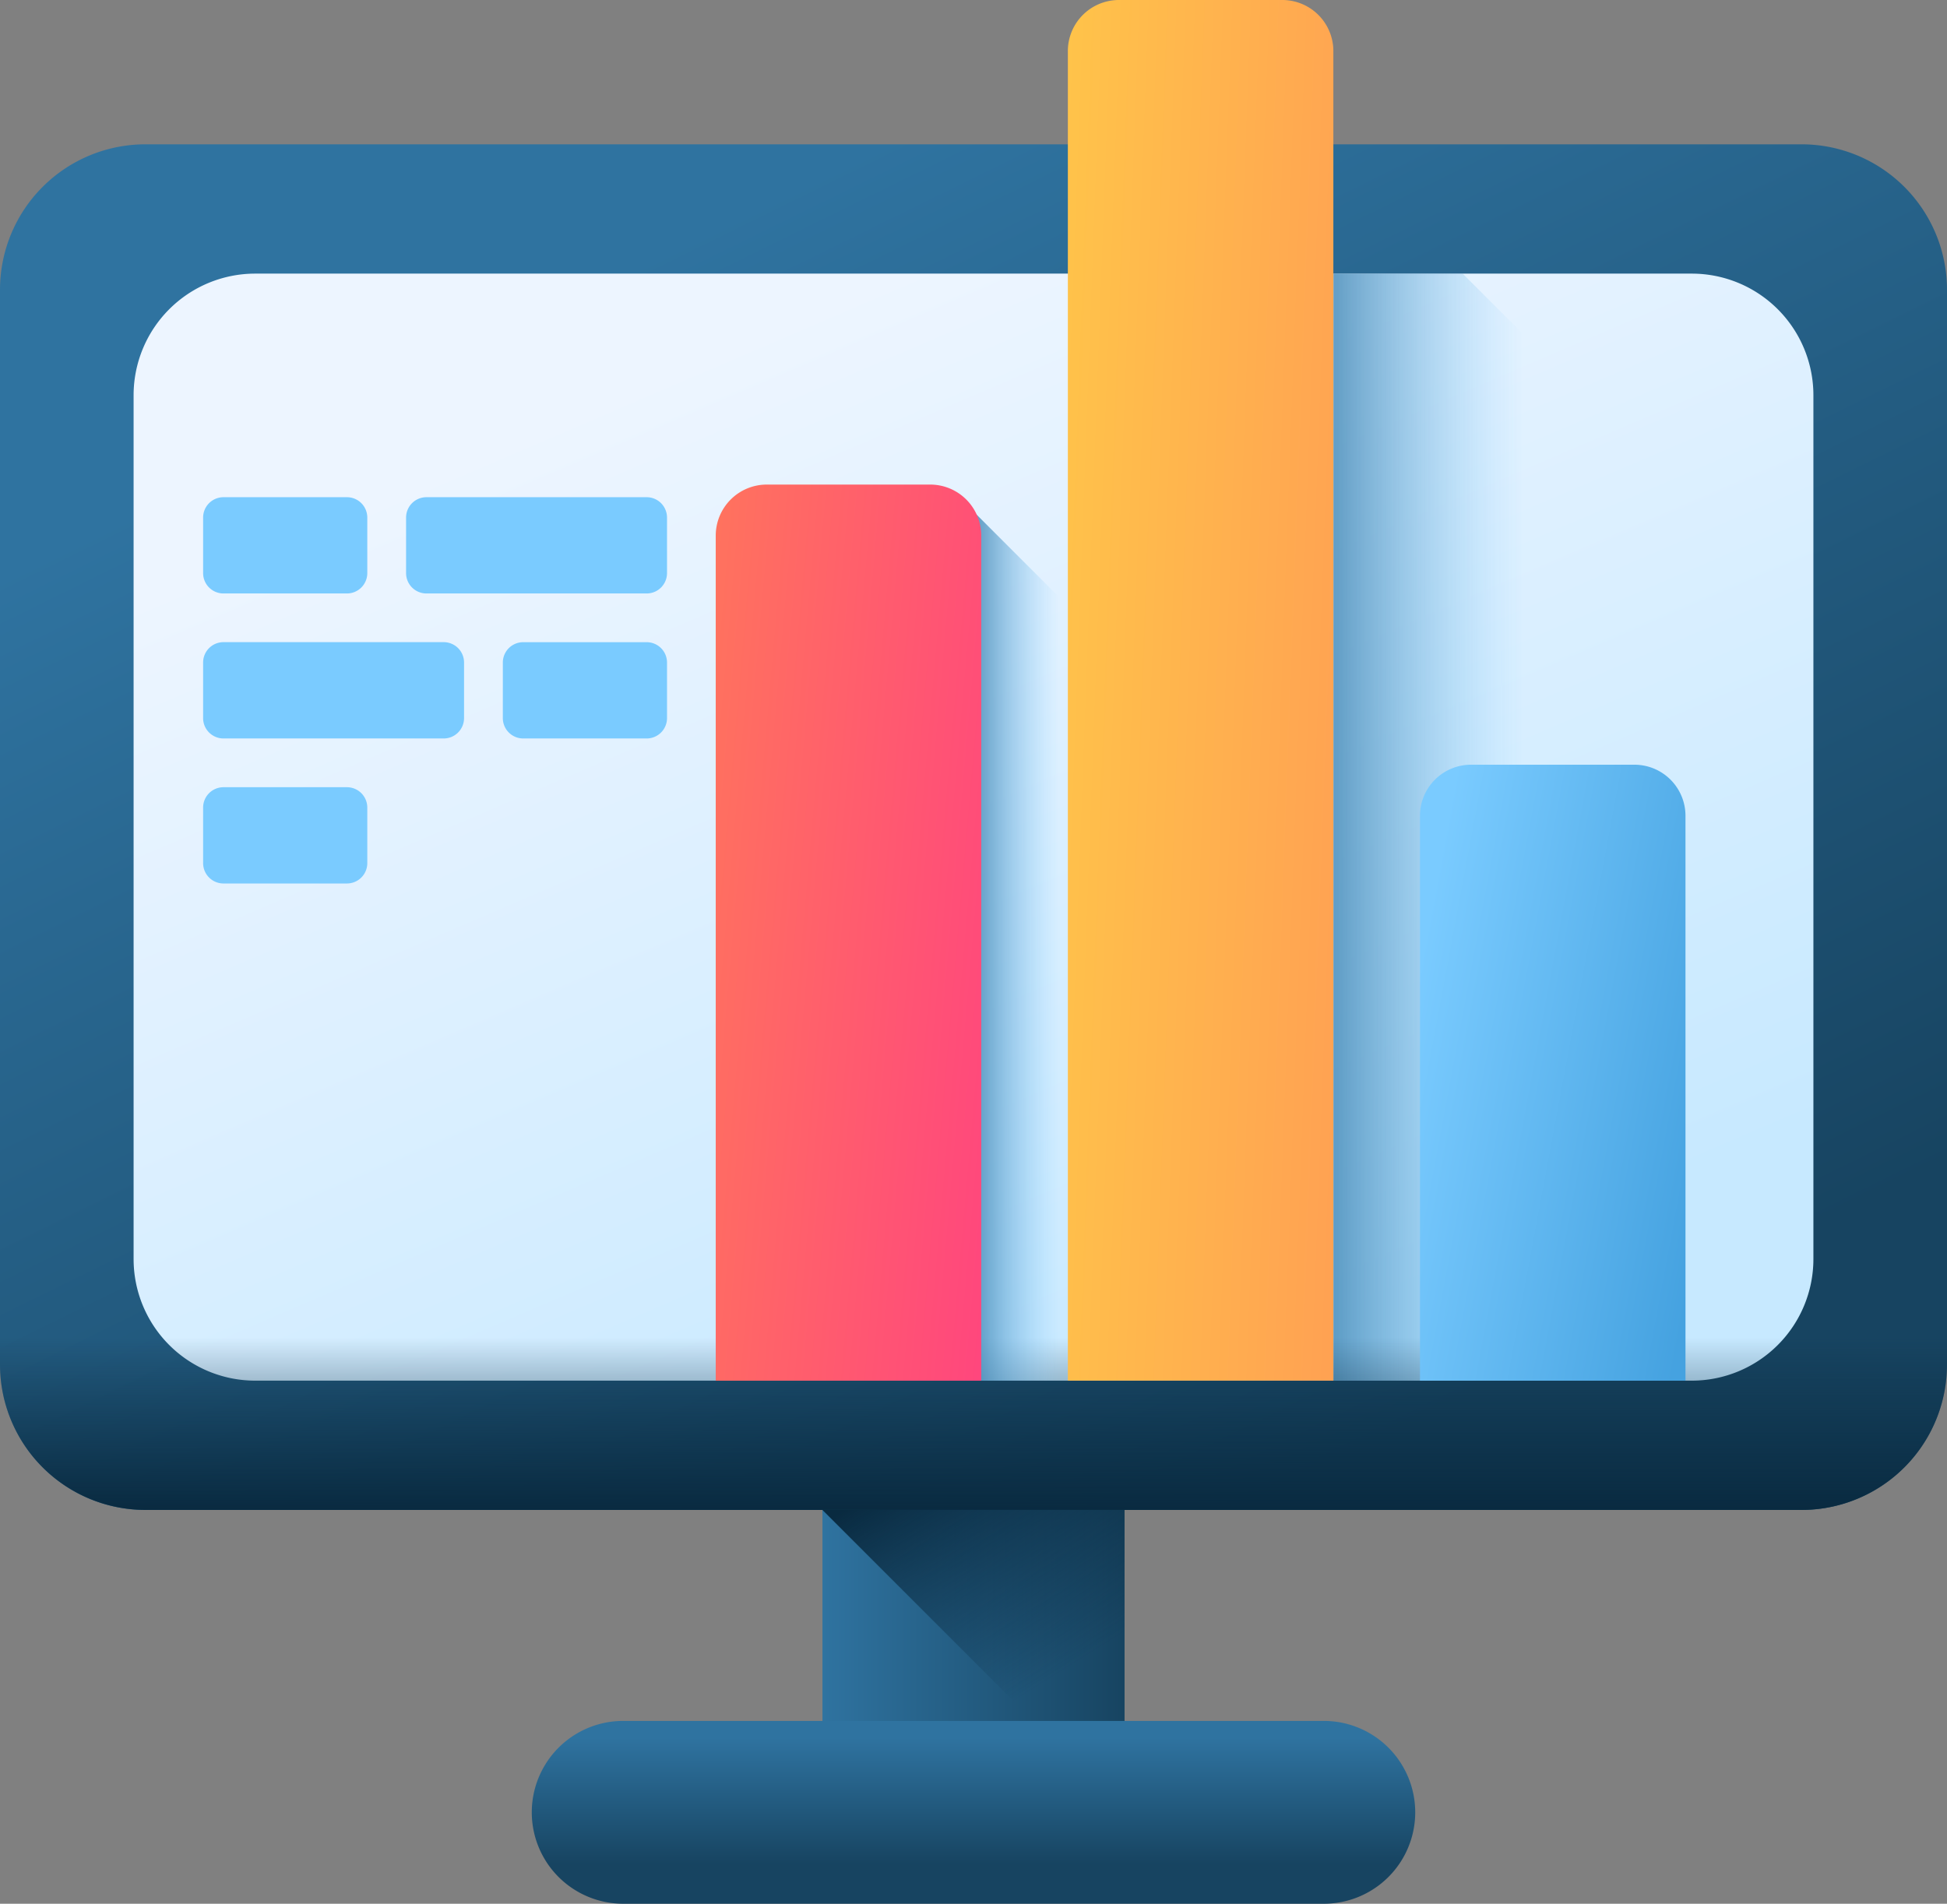 <?xml version="1.0" encoding="utf-8"?>
<svg xmlns="http://www.w3.org/2000/svg" xmlns:xlink="http://www.w3.org/1999/xlink" width="116.006" height="113.438" viewBox="0 0 116.006 113.438">
  <rect x="0" y="0" width="116.006" height="113.438" fill="#808080" stroke="none"/>
  <defs>
    <linearGradient id="linear-gradient" y1="0.5" x2="1" y2="0.5" gradientUnits="objectBoundingBox">
      <stop offset="0" stop-color="#2f73a0"/>
      <stop offset="1" stop-color="#174461"/>
    </linearGradient>
    <linearGradient id="linear-gradient-2" x1="0.5" y1="0.092" x2="0.5" y2="0.784" xlink:href="#linear-gradient"/>
    <linearGradient id="linear-gradient-3" x1="0.774" y1="0.739" x2="0.484" y2="0.127" gradientUnits="objectBoundingBox">
      <stop offset="0" stop-color="#092a40" stop-opacity="0"/>
      <stop offset="1" stop-color="#092a40"/>
    </linearGradient>
    <linearGradient id="linear-gradient-4" x1="0.251" y1="0.144" x2="0.778" y2="0.897" xlink:href="#linear-gradient"/>
    <linearGradient id="linear-gradient-5" x1="-0.349" y1="0.458" x2="-1.068" y2="0.372" xlink:href="#linear-gradient-3"/>
    <linearGradient id="linear-gradient-6" x1="0.257" y1="0.131" x2="0.771" y2="0.912" gradientUnits="objectBoundingBox">
      <stop offset="0" stop-color="#edf5ff"/>
      <stop offset="1" stop-color="#c7e9ff"/>
    </linearGradient>
    <linearGradient id="linear-gradient-7" x1="0.862" y1="0.5" x2="-0.238" y2="0.5" gradientUnits="objectBoundingBox">
      <stop offset="0" stop-color="#7acbff" stop-opacity="0"/>
      <stop offset="1" stop-color="#2f73a0"/>
    </linearGradient>
    <linearGradient id="linear-gradient-8" x1="0.5" y1="0.358" x2="0.5" y2="1.002" xlink:href="#linear-gradient-3"/>
    <linearGradient id="linear-gradient-9" x1="0.768" y1="0.5" x2="-0.094" y2="0.5" xlink:href="#linear-gradient-7"/>
    <linearGradient id="linear-gradient-11" x1="-0.159" y1="0.322" x2="1.235" y2="0.734" gradientUnits="objectBoundingBox">
      <stop offset="0" stop-color="#ff755c"/>
      <stop offset="1" stop-color="#ff4181"/>
    </linearGradient>
    <linearGradient id="linear-gradient-12" x1="-0.441" y1="0.33" x2="1.549" y2="0.713" gradientUnits="objectBoundingBox">
      <stop offset="0" stop-color="#ffce47"/>
      <stop offset="1" stop-color="#ff9356"/>
    </linearGradient>
    <linearGradient id="linear-gradient-13" x1="0.004" y1="0.311" x2="1.053" y2="0.763" gradientUnits="objectBoundingBox">
      <stop offset="0" stop-color="#7acbff"/>
      <stop offset="1" stop-color="#45a2e0"/>
    </linearGradient>
  </defs>
  <g id="presentation_4_" data-name="presentation (4)" transform="translate(0 -5.646)">
    <path id="Path_14197" data-name="Path 14197" d="M215.437,367.33h18v23.822h-18Z" transform="translate(-166.433 -279.414)" fill="url(#linear-gradient)"/>
    <path id="Path_14198" data-name="Path 14198" d="M186.486,467.359H144.742a5.446,5.446,0,0,1,0-10.893h41.744a5.446,5.446,0,0,1,0,10.893Z" transform="translate(-107.611 -348.275)" fill="url(#linear-gradient-2)"/>
    <path id="Path_14199" data-name="Path 14199" d="M215.437,375.035l16.117,16.117h1.881V367.33h-18Z" transform="translate(-166.433 -279.414)" fill="url(#linear-gradient-3)"/>
    <g id="Group_34665" data-name="Group 34665" transform="translate(0 5.646)">
      <g id="Group_34658" data-name="Group 34658" transform="translate(0 8.599)">
        <g id="Group_34657" data-name="Group 34657" transform="translate(0)">
          <path id="Path_14200" data-name="Path 14200" d="M107.339,124.826H8.667A8.667,8.667,0,0,1,0,116.159V52.118a8.667,8.667,0,0,1,8.667-8.667h98.672a8.667,8.667,0,0,1,8.667,8.667v64.041A8.667,8.667,0,0,1,107.339,124.826Z" transform="translate(0 -43.451)" fill="url(#linear-gradient-4)"/>
          <path id="Path_14201" data-name="Path 14201" d="M349.259,43.451l13.132,13.132v60.538H349.259Z" transform="translate(-269.815 -43.451)" fill="url(#linear-gradient-5)"/>
          <path id="Path_14202" data-name="Path 14202" d="M127.832,143.289H42.242a7.248,7.248,0,0,1-7.248-7.248V84.572a7.248,7.248,0,0,1,7.248-7.248h85.59a7.248,7.248,0,0,1,7.248,7.248v51.469A7.248,7.248,0,0,1,127.832,143.289Z" transform="translate(-27.034 -69.619)" fill="url(#linear-gradient-6)"/>
          <path id="Path_14203" data-name="Path 14203" d="M356.964,77.324h-7.7v65.965h13.132V82.751Z" transform="translate(-269.816 -69.619)" fill="url(#linear-gradient-7)"/>
        </g>
        <path id="Path_14204" data-name="Path 14204" d="M0,330.993v7.3a8.667,8.667,0,0,0,8.667,8.667h98.672a8.667,8.667,0,0,0,8.667-8.667v-7.3Z" transform="translate(0 -265.588)" fill="url(#linear-gradient-8)"/>
      </g>
      <path id="Path_14205" data-name="Path 14205" d="M252.962,137.6l7.222,7.222v45.034h-7.222Z" transform="translate(-195.423 -107.584)" fill="url(#linear-gradient-9)"/>
      <path id="Path_14206" data-name="Path 14206" d="M436.962,209.411l7.222,7.222v23.253a5.445,5.445,0,0,1-5.445,5.445h-1.776Z" transform="translate(-337.569 -163.062)" fill="url(#linear-gradient-9)"/>
      <g id="Group_34659" data-name="Group 34659" transform="translate(42.645 0)">
        <path id="Path_14207" data-name="Path 14207" d="M203.3,185.981H187.48V135.628a3.043,3.043,0,0,1,3.043-3.043h9.733a3.043,3.043,0,0,1,3.043,3.043v50.353Z" transform="translate(-187.48 -103.711)" fill="url(#linear-gradient-11)"/>
        <path id="Path_14208" data-name="Path 14208" d="M295.534,87.915H279.715V8.689a3.043,3.043,0,0,1,3.043-3.043h9.733a3.043,3.043,0,0,1,3.043,3.043V87.915Z" transform="translate(-258.735 -5.646)" fill="url(#linear-gradient-12)"/>
        <path id="Path_14209" data-name="Path 14209" d="M387.769,242.675H371.95v-33.66a3.043,3.043,0,0,1,3.043-3.043h9.733a3.043,3.043,0,0,1,3.043,3.043v33.66Z" transform="translate(-329.99 -160.405)" fill="url(#linear-gradient-13)"/>
      </g>
      <g id="Group_34664" data-name="Group 34664" transform="translate(12.102 29.627)">
        <g id="Group_34663" data-name="Group 34663">
          <g id="Group_34660" data-name="Group 34660">
            <path id="Path_14210" data-name="Path 14210" d="M61.772,141.632H54.416a1.213,1.213,0,0,1-1.213-1.213v-3.31a1.213,1.213,0,0,1,1.213-1.213h7.356a1.213,1.213,0,0,1,1.213,1.213v3.31A1.213,1.213,0,0,1,61.772,141.632Z" transform="translate(-53.203 -135.896)" fill="#7acbff"/>
            <path id="Path_14211" data-name="Path 14211" d="M120.7,141.632H107.579a1.213,1.213,0,0,1-1.213-1.213v-3.31a1.213,1.213,0,0,1,1.213-1.213H120.7a1.213,1.213,0,0,1,1.213,1.213v3.31A1.213,1.213,0,0,1,120.7,141.632Z" transform="translate(-94.273 -135.896)" fill="#7acbff"/>
          </g>
          <g id="Group_34661" data-name="Group 34661" transform="translate(0 8.64)">
            <path id="Path_14212" data-name="Path 14212" d="M132.926,179.615h7.356a1.213,1.213,0,0,0,1.213-1.213v-3.311a1.213,1.213,0,0,0-1.213-1.213h-7.356a1.213,1.213,0,0,0-1.213,1.213V178.4A1.213,1.213,0,0,0,132.926,179.615Z" transform="translate(-113.855 -173.879)" fill="#7acbff"/>
            <path id="Path_14213" data-name="Path 14213" d="M54.416,179.615H67.537A1.213,1.213,0,0,0,68.75,178.4v-3.311a1.213,1.213,0,0,0-1.213-1.213H54.416a1.213,1.213,0,0,0-1.213,1.213V178.4A1.213,1.213,0,0,0,54.416,179.615Z" transform="translate(-53.203 -173.879)" fill="#7acbff"/>
          </g>
          <g id="Group_34662" data-name="Group 34662" transform="translate(0 17.279)">
            <path id="Path_14214" data-name="Path 14214" d="M61.772,217.6H54.416a1.213,1.213,0,0,1-1.213-1.213v-3.31a1.213,1.213,0,0,1,1.213-1.213h7.356a1.213,1.213,0,0,1,1.213,1.213v3.31A1.213,1.213,0,0,1,61.772,217.6Z" transform="translate(-53.203 -211.862)" fill="#7acbff"/>
          </g>
        </g>
      </g>
    </g>
  </g>
</svg>